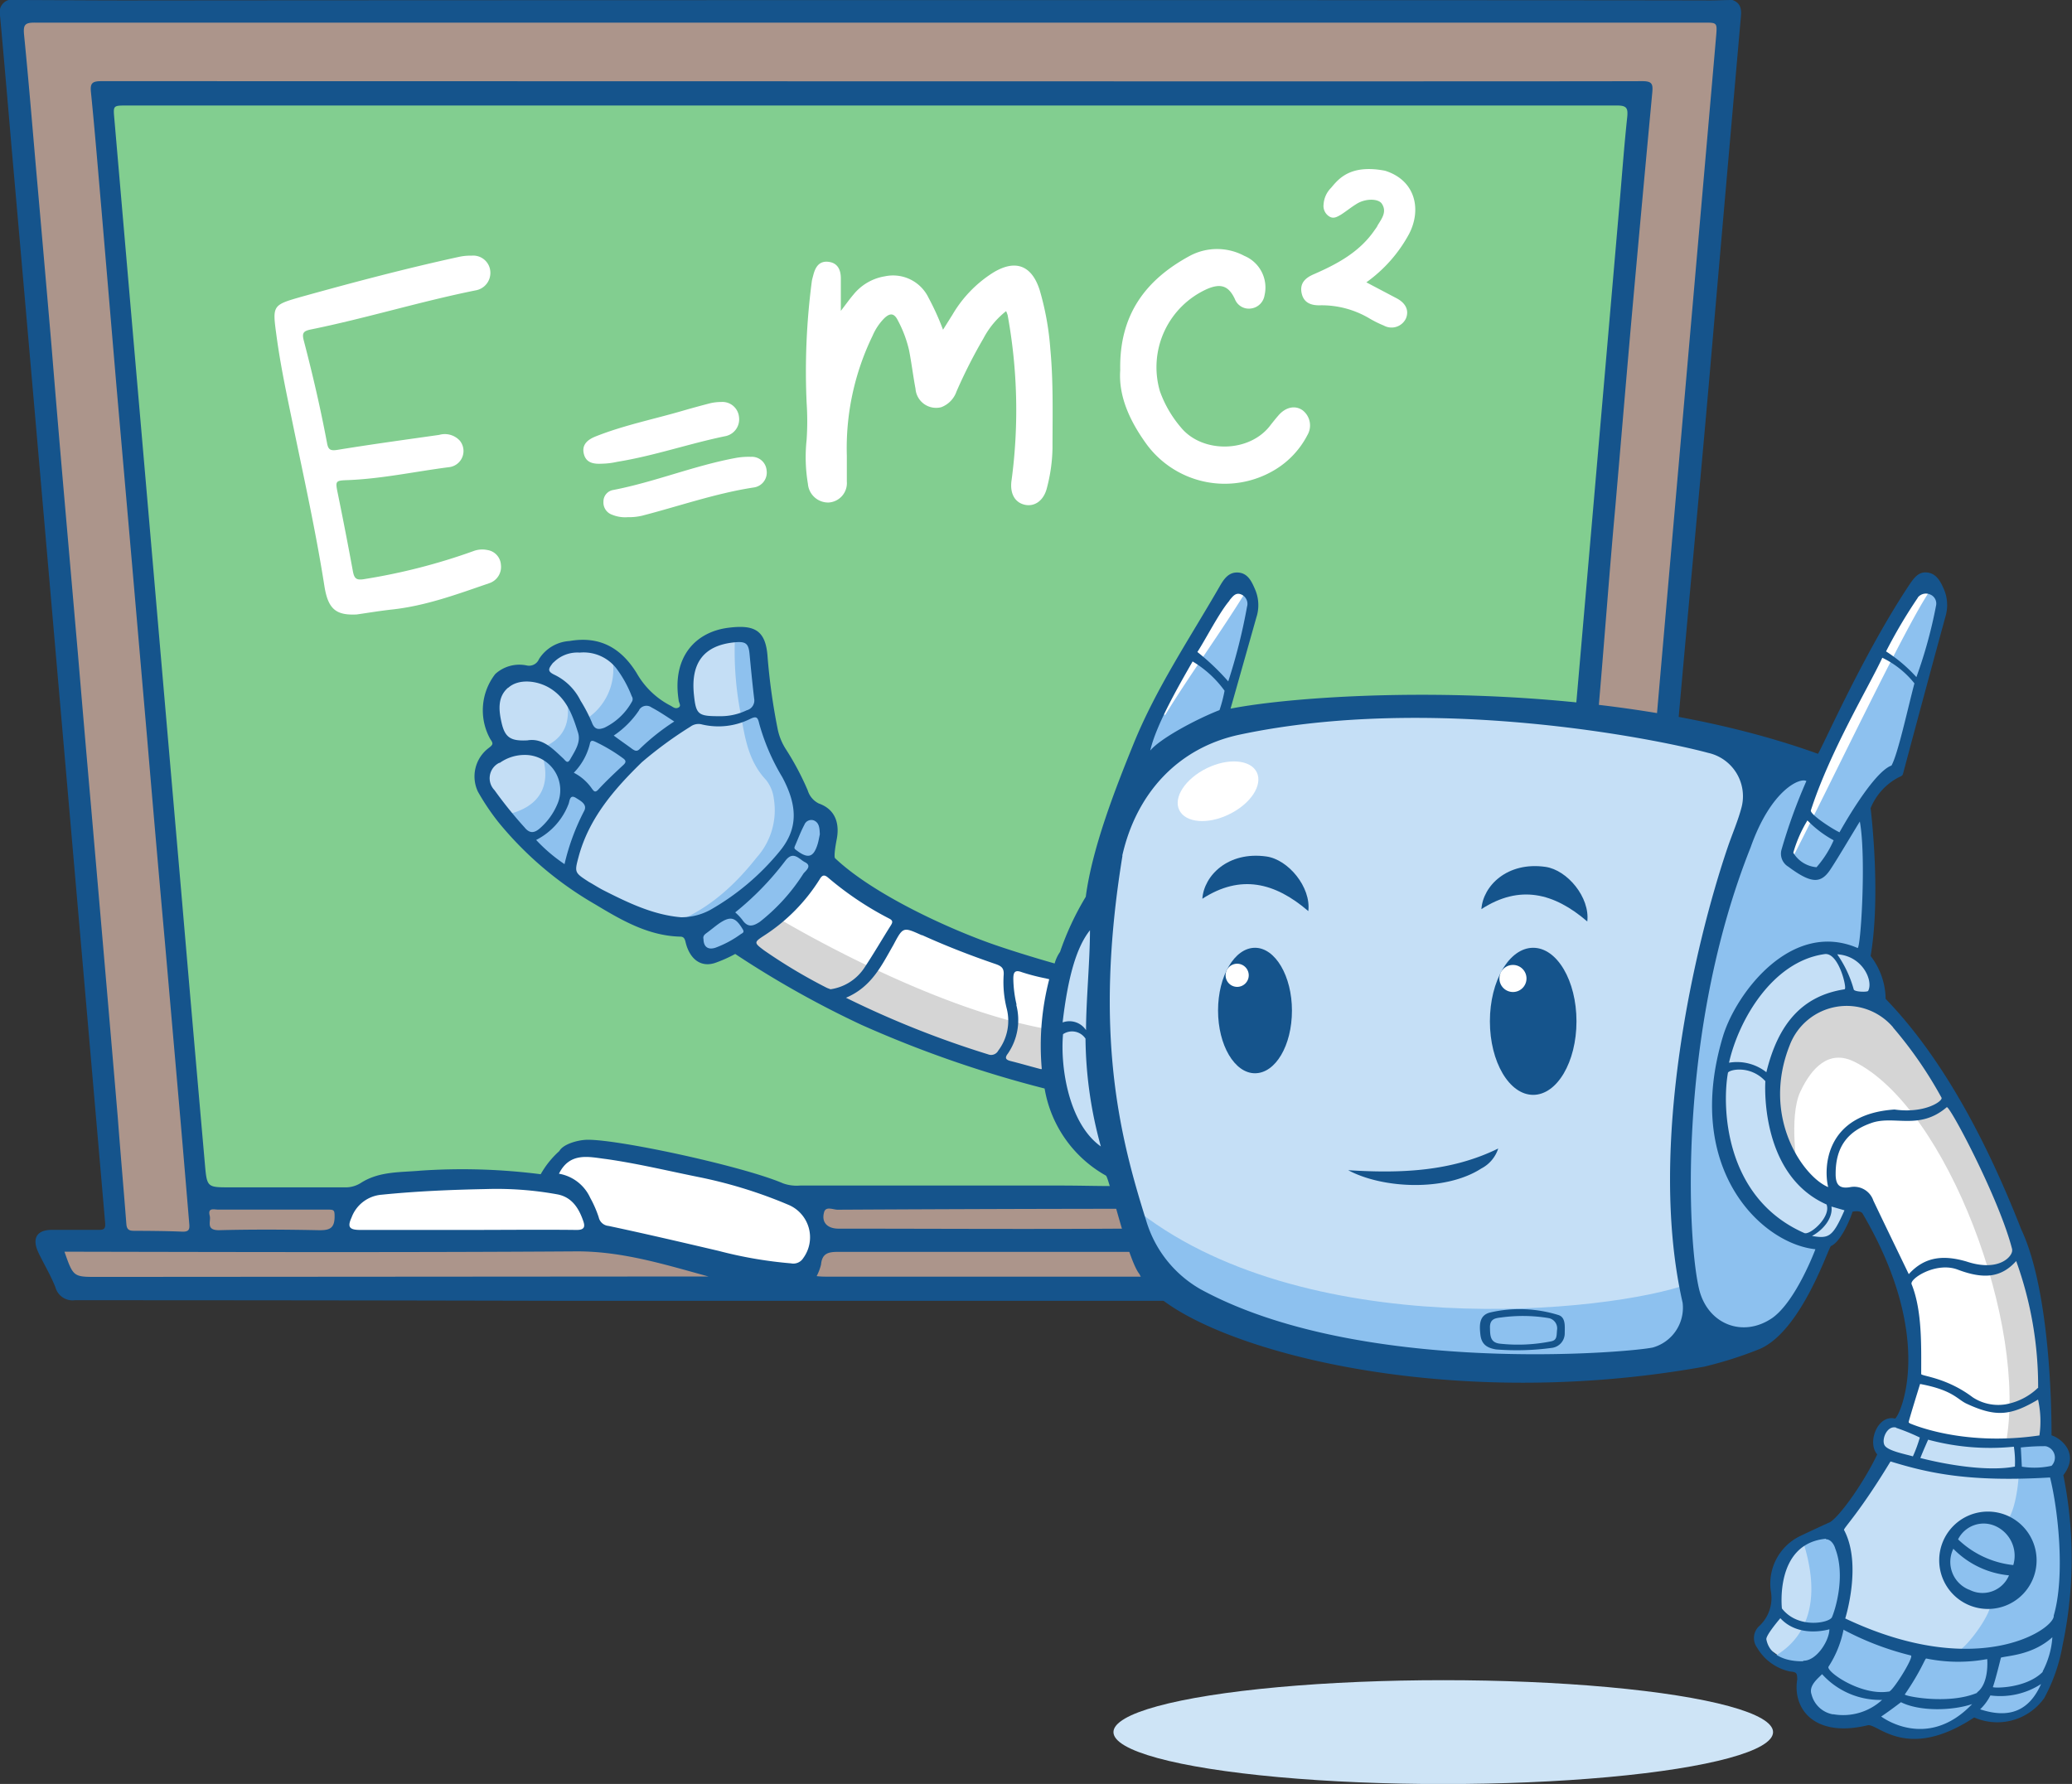 <svg xmlns="http://www.w3.org/2000/svg" viewBox="0 0 241.69 208.14"><rect x="0" y="0" width="241.69" height="208.14" fill="#333333" stroke="none"/><defs><style>.cls-1{fill:#ac958b;}.cls-2{fill:#82ce90;}.cls-3{fill:#fff;}.cls-4{fill:#cee4f6;}.cls-5{fill:#c5dff6;}.cls-6{fill:#8dc1ef;}.cls-7{fill:#d5d5d5;}.cls-8{fill:#c4def5;}.cls-9{fill:#8ec1ee;}.cls-10{fill:#15548c;}</style></defs><g id="Layer_2" data-name="Layer 2"><g id="Layer_21" data-name="Layer 21"><path class="cls-1" d="M5.79,144.91c-.32,0,2.08,6,4.22,5.92,1.68,0,3.36-.14,5-.16,10.35-.11,108.91,0,119.14-.26,1.43,0,22.62-24.75,31.07-34.29q13.43-15.18,26.86-30.34c1-1.1,2.09-2.15,2.26-3.73C194.81,78,202.09,4,202,1.68s-70-.08-102-.08v0c-31.95,0-66.23-1-98.18-1C1.36.66,5.25,42,5.77,48.53c.36,4.57,7.37,88.94,7.85,95C13.82,146,8.27,144.91,5.79,144.91Z"/><path class="cls-2" d="M39.73,139.77c1-.51,6-.86,7.09-1.1,1.46-.32,3-.09,4.41-.32,3.75-.6,7.52-1.16,11.27.05.72.24.87-.26,1.14-.71a5.47,5.47,0,0,1,6-2.76,11.52,11.52,0,0,0,2.62.18,19.45,19.45,0,0,1,9.4,1.95,2.75,2.75,0,0,0,1.16.28,19.86,19.86,0,0,1,9,2.36l39.11,0c1.93-.3,5.53-4.05,6.44-4.06,3.48-.05,44.83-49.71,47.14-51.85.46-.42,6.51-67.18,7.06-72.53,1.2-.56-10.55-1-13.55-.91-7.47.09-96.24.88-107.92,1-4.27,0-57.62-.76-58.06-.42-.93.73,5,60.74,5.22,64.12.37,4.66,5.48,64.35,6.06,65.29C29.49,140.3,33.49,139.77,39.73,139.77Z"/><path class="cls-3" d="M69.58,144.47c1.31-.49,22.29,5.78,23,5.78,1.19-.58,2.26-3.83,2.77-5.31.29-1.43-.35-5.58-3.32-5.78s-23-7.28-24.72-4.92c-1.71.12-3.87,3.8-4.43,3.72-3.66-.52-7.63-.27-11.3-.31a37.29,37.29,0,0,0-11,1.6c-.45.13-1.81,5.5-1.18,5.49C41.74,144.71,66.56,145.59,69.58,144.47Z"/><path class="cls-3" d="M160.32,26.88c-1.75,2.54-4.35,3.93-7.08,5.12-1,.43-1.65,1.06-1.41,2.2s1.11,1.45,2.18,1.42a10.91,10.91,0,0,1,5.71,1.52,13,13,0,0,0,1.71.85,1.86,1.86,0,0,0,2.56-.82c.4-.94,0-1.83-1.16-2.41l-3.45-1.82a16.63,16.63,0,0,0,5-5.68c1.46-2.85.72-6.23-2.82-7.34-4.11-.79-5.45,1-6.3,2a3,3,0,0,0-.87,1.93,1.44,1.44,0,0,0,.69,1.42c.5.3.93,0,1.33-.22.64-.41,1.23-.9,1.88-1.29,1-.61,2.47-.61,2.89,0,.63.94,0,1.74-.47,2.51C160.61,26.5,160.46,26.68,160.32,26.88Z"/><path class="cls-3" d="M94.24,56.45a2.37,2.37,0,0,0,2.42,2.18,2.27,2.27,0,0,0,2.12-2.45q0-1.5,0-3a30,30,0,0,1,3-14,6.58,6.58,0,0,1,1.32-2c.66-.66,1.18-.72,1.64.22a14,14,0,0,1,1.3,3.47c.29,1.48.47,3,.75,4.48a2.41,2.41,0,0,0,3,2.16,3,3,0,0,0,1.78-1.83,59.9,59.9,0,0,1,3.14-6.19,9.88,9.88,0,0,1,2.65-3.19,4.36,4.36,0,0,1,.18.48A61.65,61.65,0,0,1,118,56c-.23,1.49.32,2.59,1.49,2.88s2.28-.46,2.64-2a19.34,19.34,0,0,0,.64-4.61c0-3.84.11-7.67-.25-11.5a32.72,32.72,0,0,0-1.25-6.94c-.93-2.9-2.85-3.61-5.46-2a14.41,14.41,0,0,0-4.7,4.87L110,38.47a30.19,30.19,0,0,0-1.69-3.73,4.59,4.59,0,0,0-5.1-2.5,5.93,5.93,0,0,0-3.65,2.12c-.48.56-.9,1.16-1.48,1.91,0-1.41,0-2.6,0-3.79,0-.93-.32-1.79-1.42-1.93s-1.55.6-1.79,1.54c-.06.23-.13.46-.17.69A80.61,80.61,0,0,0,94.09,47a32.48,32.48,0,0,1,0,4.3A18.86,18.86,0,0,0,94.24,56.45Z"/><path class="cls-3" d="M36.26,38.44c6.45-1.31,12.75-3.26,19.21-4.56a2.07,2.07,0,0,0,1.72-2.26A2,2,0,0,0,55,29.83a6.16,6.16,0,0,0-1.42.13c-6.16,1.34-12.25,2.95-18.33,4.64-3.51,1-3.48,1-3,4.56S33.44,46,34.14,49.4c1.3,6.29,2.69,12.56,3.69,18.91.42,2.72,1.32,3.51,3.79,3.38,1.38-.2,2.76-.43,4.14-.58,3.93-.43,7.6-1.79,11.29-3.06a2,2,0,0,0,1.38-2.15,1.86,1.86,0,0,0-1.59-1.73,2.92,2.92,0,0,0-1.65.14,70,70,0,0,1-12.6,3.24c-1,.18-1.26,0-1.43-.92q-.82-4.47-1.73-8.92c-.34-1.66-.36-1.64,1.28-1.7,3.92-.17,7.75-1,11.63-1.5a1.9,1.9,0,0,0,1.3-3.09,2.37,2.37,0,0,0-2.41-.68c-3.95.56-7.9,1.1-11.83,1.74-.86.14-1.12,0-1.26-.83-.75-4-1.68-8-2.7-11.9C35.2,38.85,35.39,38.62,36.26,38.44Z"/><path class="cls-3" d="M140.89,33.68c1.56-.64,2.45-.3,3.16,1.23A1.74,1.74,0,0,0,145.86,36a1.83,1.83,0,0,0,1.64-1.53,4,4,0,0,0-2.36-4.62,6.74,6.74,0,0,0-6.35,0c-5.12,2.77-8.25,6.84-8.12,13.33-.22,3.07,1.14,6,3.11,8.7a11.32,11.32,0,0,0,15,2.89,10.17,10.17,0,0,0,3.72-4,2.23,2.23,0,0,0-.57-2.91c-.88-.61-2-.36-2.85.66-.29.33-.56.68-.82,1-2.4,3.33-8,3.42-10.51.35a13.44,13.44,0,0,1-2.45-4.22A10,10,0,0,1,140.89,33.68Z"/><path class="cls-3" d="M70.24,54.1A8.81,8.81,0,0,0,72,53.88c4.29-.69,8.4-2.13,12.65-3a2,2,0,0,0,1.55-2.24,1.94,1.94,0,0,0-2.07-1.74,5.7,5.7,0,0,0-1.3.15c-1,.26-2.07.55-3.11.85-3.4,1-6.88,1.69-10.19,3-.9.35-1.68.91-1.44,2S69.19,54.16,70.24,54.1Z"/><path class="cls-3" d="M73.23,60.34a6.64,6.64,0,0,0,1.66-.17c4.35-1.12,8.6-2.62,13.06-3.3a1.75,1.75,0,0,0,1.47-2A1.72,1.72,0,0,0,87.6,53.3a8.48,8.48,0,0,0-1.67.11c-4.9.89-9.53,2.82-14.41,3.76a1.36,1.36,0,0,0-1.13,1.37,1.5,1.5,0,0,0,1,1.51A4,4,0,0,0,73.23,60.34Z"/><ellipse class="cls-4" cx="168.35" cy="202.09" rx="38.47" ry="6.06"/><path class="cls-5" d="M208.1,181.2c-.62.7-.93,4.46-.92,5.43,0,1.47-.85,2.22-1.61,3.52-1.11,1.93,3.51,4,5.57,4.81.39.15-.49,2.2-.7,2.82-.78,2.43,6.75,4,7.67,2.49.22-.37,2.6,1.9,3,1.66.69-.4,5.57,1.1,8.58-2.17.94-1,1.57,3,7.67-1.22,1.51-1.53,4.2-10,3.07-11.84-.35-.59.93-11.44-.48-14.64-.31-.7.52-3.23-.1-3.78-.82-.73-7,.17-11.35,0-1.43-.06-8.06-2.51-8.15-2.44-1.94,1.32-1.42,2.68-.62,3.43-2.26,4.2-3.53,6.74-5.56,8.79C213.17,178.51,208.94,180.25,208.1,181.2Z"/><path class="cls-5" d="M143.22,68.92c-1.36.71-11.11,20.67-11.81,22.12-2.7,5.6-1.26,14.32-3.65,15.66-5.6,3.15-5,19.28-4.4,21,1,3,4.76,7.5,6.39,8.77.44.34,6.49,13.7,7.25,14.34,16.27,13.67,61.79,8.63,68.14,4.62,4.42-1.23,7.2-9.32,7.63-9.8,3.75-4.18,2.4-4.92,1.22-5.84-6.78.18-13.1-23.75,3.59-23.31,2.41.06,1-3-.29-5-.18-1.72,1.7-15.4.19-16.63s3.84-4.22,3.77-5.27c-.33-5,4.53-14.8,4.4-16,2.13-7.54-.63-5.25-1.38-5.22-1,0-12.76,22.21-12.32,21.18,1.11-2.6-5.31-.32-7.67-1.92-15.2-8-59.15-5.35-61.44-4.11C141.91,84.13,150,65.41,143.22,68.92Z"/><path class="cls-6" d="M207,193.39c1.47.05,3.32,1.54,3.23,2.86-.17,2.33,2,5.7,7.88,4,.48-.14,6.09,4.49,11.59-.51,9,2.33,10.4-4.17,11-11.74.07-3.39,0-14.17-.3-17.82-.15-1.9-.74-2.46-2.64-2.21a4.44,4.44,0,0,1-2.79.22c1.22,1.77.17,9.65-1.35,9.41-10.19-1.62-7.19,10.1-1.47,9.18.52,1.16-2.87,5.6-3.68,5.77-5,1-14.27-3.26-14-3.77,2-4,.16-10.59-.86-10.41-.34.07-3.52.78-3.29,1.49C214,191.34,205.92,193.35,207,193.39Z"/><path class="cls-6" d="M142.08,84.51c1.31-2.84,2.56-8.33,3.71-12.47.45-1.58.2-2.81-1.22-3.71-.23-.56-3.84,3.55-4.77,5.58s-6.9,11.92-7.58,15C132,90,141.55,85.64,142.08,84.51Z"/><path class="cls-3" d="M122.82,113c-1.82,2.28-9.9-3.53-13.78-4.53-1.37-.36-13.6-8.55-13.41-7,0,.3-10.3,8.67-9.24,8.81S112,126.1,122.63,126c0,0-.47-1.31-.17-5C122.49,120.71,123.14,113,122.82,113Z"/><path class="cls-6" d="M132.05,140.74c-.53-.5,5.49,11,6.07,11.3,24.14,12.57,58.79,6,59.38,6,1.92-.23,9.18,2.18,15.17-12.8.29-.72-15.73-2.08-11.12-24.22,1.18-5.65,9.25-12,15.74-10,1.08-4.11.66-11.8.19-16-.15-1.38,2-4.15,3.77-5.27.74-.48,5.19-19.31,5.19-19.67-1.69-2.33-1.69-2.33-3.87-.66-3.09,6.42-7.37,14-10.62,20.33-.77,1.51-2.95-2-3.86-.78-15.21,19.75-10.18,60-11.08,60.81C187.83,153.15,151.76,156.86,132.05,140.74Z"/><path class="cls-3" d="M238.21,167.18c0-1.36,2.27-20.47-14.41-45.07-1-1.42-4.06-4.83-7.73-5.66-2.37.65-14,2.62-7.35,19.79,1.46,1.85,4.88,3.39,7.14,2.77.47-.13.73.29,1.15.91,6.18,9.28,7.73,20.45,5.5,25.54C222,166.91,230.39,169.89,238.21,167.18Z"/><path class="cls-7" d="M238.4,168c.43-1.06-.75-16.65-1.84-19.8-1.63-4.75-8.76-23.8-16.58-30.63-2-3.31-21.09.63-10.27,19.25,0,0-1.11-6.49.3-9.47,1.29-2.73,3.3-4.95,6.28-3.48,10.81,5.34,20.34,30.84,17.66,44.67C234,168.51,234.66,168,238.4,168Z"/><path class="cls-7" d="M123,120.21C108.51,117.9,90.56,107,90.56,107a54.55,54.55,0,0,0-4.24,3.56s33.54,19.25,36.67,14.64C123.25,124.84,123.36,120.27,123,120.21Z"/><path class="cls-3" d="M223.83,68.13c-1,1.72-6.24,9.91-7.35,12.12-2.22,4.45-5.23,13-7.55,17.44a3.82,3.82,0,0,0,0,2.71C213.63,91.28,222,73.61,225,69.1,224.28,68.35,224.4,67.17,223.83,68.13Z"/><path class="cls-3" d="M142.76,68.89a107,107,0,0,0-7.47,13.16c-.38,1-.13,1,.62,1.37,2.94-4.78,6.42-9.54,9.41-14.39C144.39,68.18,143.51,68.13,142.76,68.89Z"/><path class="cls-8" d="M56.19,91.8c1.19,2.6,10.1,11,12.64,12.53a29.23,29.23,0,0,0,10.75,4.14,1.2,1.2,0,0,1,1,.82c.91,2,1.86,3.4,3.81,2.28,1.38-.79,11.72-9,12.27-12.51a4.9,4.9,0,0,0-1.27-4.48c-.61-.74-2.21-1.56-2.56-2.27-.9-1.82-3.05-5.39-3.34-8.32-.15-1.57-.24-7.79-1.3-9.08-1.91-1.43-4.27-1.61-5.89,0-1.84,1.83-2.72,3.79-2.09,8.87.08.64-2.85-1.57-4.14-2.06-2.44-.92-2.73-2.86-4.13-4.83s-5.12-1.85-7.34-.76c-.94.46-2.1,2.57-2.1,2.57-1.62-.07-5.26,1.19-5.36,2.86S59,87.25,59,87.25C57.18,88.08,56.19,91.24,56.19,91.8Z"/><path class="cls-9" d="M77.27,108.15a18.68,18.68,0,0,0,3.06.84c.75.09,1.39,1.78,1.71,2.53.68,1.62,11.14-6.34,12.11-7.64,1.38-1.85,3-4.35,2.65-6.8,0-.07-.65-2.63-2.65-2.88-1-.13-4.53-9.21-4.6-10-.18-2.1-.81-10-1.57-9.82s-2.23,0-2.27.53a38,38,0,0,0,.74,8.62c.45,2.67.91,5.35,2.89,7.45a4.31,4.31,0,0,1,.92,2.19,8.27,8.27,0,0,1-2,6.88C85.39,103.68,82,106.67,77.27,108.15Z"/><path class="cls-9" d="M59,95.06c1.2,2.69,7.32,7.66,7.45,7.1a24,24,0,0,1,10.9-15.74c.7-.51,2.38-2.12,2.93-2.64,0,0-5.12-2.25-5.49-2.72l-2.62-3.6c-.18-.21-.36-.44-.68-.21a6.89,6.89,0,0,1-3.17,6.68c-.87.56-1.71-1.79-2.18-2.08.42,2.51-.39,4.34-2.76,5.33-.48.2-.3.43-.19.74C64.4,91.62,63,94.21,59,95.06Z"/><path class="cls-10" d="M237.56,182a5.68,5.68,0,1,0-5.64,5.72A5.67,5.67,0,0,0,237.56,182Zm-4.92-4a3.8,3.8,0,0,1,2.2,4.6,11,11,0,0,1-6.44-3A3.34,3.34,0,0,1,232.64,178Zm-2.94,7.48a3.49,3.49,0,0,1-1.85-4.78,10.44,10.44,0,0,0,6.49,3.1A3.34,3.34,0,0,1,229.7,185.47Z"/><path class="cls-10" d="M150.7,117.9c0-4-1.93-7.32-4.31-7.32s-4.31,3.28-4.31,7.32,1.93,7.32,4.31,7.32S150.7,122,150.7,117.9Z"/><path class="cls-10" d="M147.74,99.93c-4.49-.64-7.31,2.23-7.49,4.93,4.46-2.89,8.46-1.91,12.36,1.44C152.94,103.5,150.28,100.3,147.74,99.93Z"/><path class="cls-10" d="M180.28,101.14c-4.48-.64-7.3,2.23-7.48,4.93,4.45-2.89,8.46-1.91,12.35,1.44C185.48,104.71,182.83,101.51,180.28,101.14Z"/><ellipse class="cls-10" cx="178.84" cy="119.16" rx="5.05" ry="8.58"/><circle class="cls-3" cx="176.48" cy="114.16" r="1.58"/><path class="cls-3" d="M145.66,113.79a1.35,1.35,0,1,0-1.35,1.35A1.35,1.35,0,0,0,145.66,113.79Z"/><path class="cls-10" d="M57.06,87.23a4.15,4.15,0,0,0-1.31,5.14,27.5,27.5,0,0,0,2.4,3.57,41,41,0,0,0,11.27,9.57c3.06,1.84,6.19,3.68,9.94,3.77.39,0,.51.24.6.6.46,2,1.8,3.09,3.58,2.42a15.87,15.87,0,0,0,2.22-1,114.69,114.69,0,0,0,14.7,8.26A133.22,133.22,0,0,0,121.85,127,14.37,14.37,0,0,0,129,137.16c.37.19,2.52,9.8,3.92,11.5,3.12,7.16,32.55,16.77,65.88,10.79a45.92,45.92,0,0,0,6.51-2.08c4.88-2.17,8-11.92,8.27-12,1.07-.43,2.19-2.94,2.51-4,0,0,1-.23,1.22.3,8.67,14.83,4.17,23.78,3.73,23.84-2-.5-3.29,2.77-2.07,4.18-1.61,3.37-4.4,7.26-5.53,7.92-.22.08-3.42,1.57-3.63,1.69a6.16,6.16,0,0,0-3.25,6.34,4.45,4.45,0,0,1-1.38,4.1,1.9,1.9,0,0,0-.22,2.5,5.86,5.86,0,0,0,3.8,2.77c.79.08.87.14.88.94-.56,3.43,2,6.84,8.23,5.34,1.16-.24,4.56,4.27,12.41-.91a6.72,6.72,0,0,0,8.17-2.26,20,20,0,0,0,2.14-6.16,49,49,0,0,0,.09-19.85c1.92-2.48-.19-4.27-1.38-4.65,0,0,.19-16.12-3.52-24-3.64-9.3-8.76-19.61-15.83-26.92a8.32,8.32,0,0,0-1.75-5c.9-5.23.55-12.39,0-17.25a7.08,7.08,0,0,1,3.18-3.55c.65-.32.52-.19.71-.88,1.57-5.88,3.25-12.11,4.86-18a4.68,4.68,0,0,0-.3-3.33c-.39-.88-.9-1.65-1.89-1.74s-1.49.64-2,1.37c-5.34,8-10,18.65-10.7,19.79-25.17-9.09-58.5-7.24-68.52-5.27,0,0,2.18-7.7,3-10.61a4.64,4.64,0,0,0-.09-3.18c-.42-1-.86-2-2-2.09s-1.7.78-2.19,1.63c-3.49,6.06-7.42,11.89-10.05,18.39-2.12,5.22-4.81,12.1-5.56,17.81a33.14,33.14,0,0,0-3,6.43,4.36,4.36,0,0,0-.63,1.35c-2.31-.65-5.74-1.71-7.77-2.45-5.5-2-13.63-5.84-17.84-9.83,0,0-.22-.07.19-2.21.32-1.63,0-3.44-2.1-4.18a2.51,2.51,0,0,1-1.28-1.52,32.35,32.35,0,0,0-2.52-4.76A6.85,6.85,0,0,1,90.7,85a72.49,72.49,0,0,1-1.16-8.29c-.2-3.2-1.53-3.85-4.56-3.47-3.87.48-6.6,3.43-5.82,8.44,0,.29.35.66,0,.86s-.59,0-.89-.18a9.59,9.59,0,0,1-4-3.82c-1.81-2.93-4.29-4.37-7.85-3.75a4.52,4.52,0,0,0-3.55,2.11,1.25,1.25,0,0,1-1.43.74,4.17,4.17,0,0,0-3.67,1,6.9,6.9,0,0,0-.57,7.61C57.55,86.74,57.52,86.87,57.06,87.23Zm154.26,57c1.48-.8,2.49-2.2,2.31-3.46l1.52.44C213.76,144.37,213.32,144.53,211.32,144.2Zm3.86-28.81c-4.93.75-7.76,4-9.14,9.68a5.54,5.54,0,0,0-4.36-1.11c1.13-5,5.07-11.82,11.14-12.67C214.48,111.06,215.46,115.33,215.18,115.39Zm-.9-4.08c3,.17,4.26,3.12,3.63,4.27-.09.16-1.59.13-1.68-.17A13.3,13.3,0,0,0,214.28,111.31Zm-8.36,14.83s-.76,10.86,7.14,14.36c.56,1.46-2,3.68-2.62,3.32-9.45-4.18-9.55-15-8.88-18.7C201.76,124.78,204.16,124.25,205.92,126.14Zm15.26,40.42a23.87,23.87,0,0,1,2.76,1.13,16.27,16.27,0,0,1-.81,2.2c-.66-.22-2.91-.61-3.3-1.29S220.11,166.28,221.18,166.56Zm-8.2,13c.64,0,1,.73,1.09,1.07,1.24,3.21,0,7.15-.37,8-.23.68-3.95,1.45-5.85-1C207.85,187.6,207,180.07,213,179.53Zm2.07,10.56a33.79,33.79,0,0,0,7.86,3c.34.25-2.26,4.4-2.61,4.21-3.3.52-7.41-2.41-7-2.92A12.3,12.3,0,0,0,215.05,190.09Zm-4.71,3.67c-.21,0-3.76.19-4.3-2.54-.1-.47,1.63-2.48,1.63-2.48,2.2,2.39,5.72,1.29,5.72,1.29C213.38,191.43,211.88,193.8,210.34,193.76Zm3.48,6.2a3.14,3.14,0,0,1-2.51-2.32c-.35-1,.66-1.8,1.23-2.37a9.11,9.11,0,0,0,7,3A6.7,6.7,0,0,1,213.82,200Zm5.57.28c1-.66,2.35-1.7,2.35-1.7,2.2,1.1,6,1,8.3.22C224.73,204.38,219.39,200.24,219.39,200.24Zm11.23-2.79c-3.35,1.42-8.56.37-8.43.18,1.88-2.73,2.34-4.17,2.49-4.19a18.52,18.52,0,0,0,7.12.07S232.06,196.39,230.62,197.45Zm.27,2a5.89,5.89,0,0,0,1.28-1.7,8.75,8.75,0,0,0,5.91-1.33C236.69,199.63,234.35,200.57,230.89,199.4Zm7.38-4.44c-2,2-5.87,1.89-5.81,1.76.27-.69.94-3.43.94-3.43.74-.23,3.68-.28,6-2.38A10,10,0,0,1,238.27,195Zm1.29-6.47c-.22,1.68-9.1,7.44-24.32.23,0,0,2-6.32-.14-10.32-.1-.19,1.79-2,5.42-8,4.49,1.38,9.22,2.43,18.61,1.87C240.12,176.36,240.88,184,239.56,188.49ZM224,170.11c.32-.82.91-2.14.91-2.14a27.64,27.64,0,0,0,10,.82,11.65,11.65,0,0,1,.12,2.32C232.05,171.68,227.49,171,224,170.11Zm14.61-1.38a1.36,1.36,0,0,1,.69,2.29,9.25,9.25,0,0,1-3.46.1l-.12-2.24A24.73,24.73,0,0,1,238.65,168.73Zm-.76-1.25c-9.2,1.34-15.23-1.48-15.23-1.48,0-.2,1.35-4.53,1.35-4.53,3.83.72,4.32,1.78,5.4,2.29,3.41,1.59,5.15,1.44,8.36-.47A11.71,11.71,0,0,1,237.89,167.48Zm-.15-5.54a7.29,7.29,0,0,1-3.77,1.91,5.42,5.42,0,0,1-3.83-.83c-3.09-2.33-6-2.46-6-2.71,0-3.18.13-7.41-1.12-10.48-.26-.63,2.85-2.66,5.38-1.7,3.21,1.22,5.17.83,6.82-1A43.07,43.07,0,0,1,237.74,161.94Zm-3-16.14c.16.65-1.4,2.69-5.33,1.38-2.55-.74-4.8-.65-6.72,1.48-1.42-2.95-2.79-5.76-4.13-8.58a2.37,2.37,0,0,0-2.72-1.57c-1.25.21-1.69-.28-1.68-1.57,0-3,1.28-4.89,4.09-5.89,2.66-1,5.64.9,8.87-1.87C227.41,128.92,233.27,140,234.72,145.8Zm-13.89-25.93a47.83,47.83,0,0,1,5.66,8.2c.19.38-1.93,1.88-5.48,1.38-8.14.54-8.28,6.86-7.74,9.05-2.85-1.16-7.86-8.1-4.48-16.57A7.11,7.11,0,0,1,220.83,119.87Zm2.88-50.14a1.21,1.21,0,0,1,1.43-.38,1.14,1.14,0,0,1,.71,1.32A54.28,54.28,0,0,1,223.54,79,17.59,17.59,0,0,0,220,76,58.65,58.65,0,0,1,223.71,69.73Zm-4.15,7a10.74,10.74,0,0,1,3.77,3c-.73,2.73-1.93,8.29-2.68,9.59-2.22.8-6.06,7.79-6.06,7.79-1.11-.55-3.45-2.12-3.34-2.56C213.44,87.68,218.06,80,219.56,76.75Zm-5.65,21.3a12.08,12.08,0,0,1-2,3.15,3.49,3.49,0,0,1-2.71-1.69,15.22,15.22,0,0,1,1.65-3.77A12.67,12.67,0,0,0,213.91,98.05Zm-3.18-6.91a63.58,63.58,0,0,0-2.9,8,1.76,1.76,0,0,0,.79,2c2.69,2,3.8,2,4.91.32.79-1.18,2.45-4,3.43-5.59.77,4.14.1,15-.27,14.75-7.7-3.3-14.11,5.22-15.67,10.23-4.72,15.56,4.5,24.28,10.76,24.92,0,0-2.23,6-5,8-3.44,2.39-7.56.76-8.56-3.31-1.39-5.72-2.57-30.06,6-51.57C206.6,92.06,210.05,90.66,210.73,91.14Zm-67.3-21.08c.36-.41.68-.93,1.31-.71a1.19,1.19,0,0,1,.74,1.46,66.09,66.09,0,0,1-2.19,8.71,27.91,27.91,0,0,0-3.6-3.43C140.61,74.63,142.27,71.38,143.43,70.06Zm-4.32,7.12a12.51,12.51,0,0,1,3.75,3.43,16.08,16.08,0,0,1-.59,2.26c-2.58,1-6.88,3.27-8.08,4.72C134.85,84.6,137.41,80.15,139.11,77.18Zm-8.18,22.66c1.64-7.27,6.51-12.59,13.7-14.11,22.58-4.79,48.78.54,54.64,2.13a5.18,5.18,0,0,1,3.91,6.29c-.42,1.63-1.11,3.18-1.65,4.78-3.74,11-9.41,34.83-5.24,53.08a4.82,4.82,0,0,1-3.49,5.23c-3,.62-34.23,3.29-52.74-6.8a13.69,13.69,0,0,1-6.34-8C130.65,132.72,127.53,120.7,130.93,99.84Zm-3.77,8.67c0,3.64-.46,8.32-.46,11.7a2.32,2.32,0,0,0-2.73-.9C124.56,114.08,125.54,110.52,127.16,108.51ZM124,120.66a1.88,1.88,0,0,1,2.62.52,48.42,48.42,0,0,0,1.79,12.58C124.64,131.08,123.66,124.45,124,120.66ZM62.54,98a7.83,7.83,0,0,0,3.78-4.2c.14-.38.14-1.16.87-.7.52.33,1.37.75.94,1.53a26.32,26.32,0,0,0-2.28,6.19A18.86,18.86,0,0,1,62.54,98Zm4.38-7.83a7.3,7.3,0,0,0,1.88-3.36c.09-.54.38-.38.68-.25a19.66,19.66,0,0,1,3.18,1.9c.4.28.39.5,0,.84-1,.93-2,1.87-2.89,2.84-.36.38-.51.16-.72-.12A5.76,5.76,0,0,0,66.92,90.15ZM86.39,109a12.17,12.17,0,0,1-2.93,1.57c-.88.29-1.39-.11-1.4-1-.08-.32.08-.51.33-.69.51-.37,1-.79,1.51-1.15,1.32-.89,1.89-.72,2.73.68C86.88,108.8,86.58,108.87,86.39,109Zm.19-1.69a6.05,6.05,0,0,0-.82-.86,34.08,34.08,0,0,0,5.83-6c.94-1.26,1.62-.2,2.3.14.88.44.09,1-.17,1.33a22.46,22.46,0,0,1-5.1,5.64C87.8,108.1,87.2,108.22,86.58,107.31Zm32,9.91a14,14,0,0,1-.38-3c0-.73.14-1.12,1-.79a24.13,24.13,0,0,0,2.78.72l.41.1a30.85,30.85,0,0,0-.87,10.48l-.14,0c-1.16-.3-2.31-.64-3.47-.93-.56-.14-.76-.34-.35-.87A6.94,6.94,0,0,0,118.54,117.22Zm-11-8.11c2.8,1.27,5.66,2.38,8.56,3.37.71.25,1,.5.93,1.32a12.64,12.64,0,0,0,.37,3.91,5.77,5.77,0,0,1-1,4.87.94.94,0,0,1-1.19.43,112.3,112.3,0,0,1-16.57-6.6c3-1.27,4.16-3.78,5.53-6.16C105.34,108.12,105.34,108.13,107.51,109.11ZM96.6,102.4a37.25,37.25,0,0,0,7.14,4.78c.36.19.43.37.2.74-1.06,1.68-2.06,3.41-3.16,5.06a5.7,5.7,0,0,1-3.91,2.44c-.13-.06-.32-.11-.49-.2a62.08,62.08,0,0,1-7.27-4.35c-1.16-.87-1.18-.93,0-1.7a21.15,21.15,0,0,0,6.5-6.58C95.89,102.11,96.14,102,96.6,102.4Zm-3.89-3.66c.37-.84.69-1.71,1.12-2.52a.87.87,0,0,1,1.1-.5c.65.28.67.92.7,1.63-.07.3-.13.7-.24,1.08-.48,1.61-1.12,1.81-2.48.78C92.73,99.08,92.6,99,92.71,98.74Zm-7-23.8c1.33-.13,1.62.17,1.73,1.45.16,1.71.33,3.42.53,5.12a1.18,1.18,0,0,1-.87,1.36,7,7,0,0,1-3.15.69c-2.48,0-2.76-.15-3-2.45C80.55,77.45,82,75.29,85.71,74.94Zm-5.16,9.83a1.57,1.57,0,0,1,1.36-.24,8.31,8.31,0,0,0,5.59-.65c.72-.35.89-.22,1.06.55a25,25,0,0,0,2.69,6.24c1.82,3.4,1.84,6.06-.32,8.67a28.92,28.92,0,0,1-8.08,6.82,7.12,7.12,0,0,1-3.4.86c-3.23-.27-6.14-1.67-9-3.12-.6-.3-1.17-.68-1.75-1C67,101.8,67,101.8,67.5,99.93c1.22-4.49,4.14-7.85,7.37-11A46.57,46.57,0,0,1,80.55,84.77Zm-6-1.94A1,1,0,0,1,76,82.54c.86.45,1.67,1,2.65,1.64A25.77,25.77,0,0,0,74.6,87.4c-.31.32-.56.18-.83,0-.7-.52-1.41-1-2.18-1.58A10.8,10.8,0,0,0,74.57,82.83Zm-10-5.52a3.91,3.91,0,0,1,3.07-1.17A4.85,4.85,0,0,1,71.91,78a13.55,13.55,0,0,1,1.78,3.23.59.59,0,0,1,0,.67,7.28,7.28,0,0,1-3.18,3c-.68.26-1.16.24-1.47-.61a18,18,0,0,0-1.32-2.54,6.58,6.58,0,0,0-3-3C63.75,78.3,64,78,64.52,77.31Zm-5.26,2.93c1.22-1.1,3.43-.85,4.92.09,1.93,1.22,2.6,3.19,3.22,5.16.35,1.12-.38,2.15-.93,3.12-.32.57-.55.11-.8-.12-1.23-1.14-2.4-2.41-4.18-2.11-1.92.1-2.6-.31-3-2C58.18,82.92,58,81.33,59.26,80.24Zm-1,8.77a5,5,0,0,1,2.9-.93,4.11,4.11,0,0,1,3.79,5.82A7.7,7.7,0,0,1,63,96.62c-.63.56-1.19.68-1.8-.07a49,49,0,0,1-3.52-4.36A2,2,0,0,1,58.24,89Z"/><path class="cls-10" d="M193.18,84.41c0,.3,2.48,1,2.52.5,1.15-13.1,2.53-27.49,3.67-40.59q1.84-21.26,3.71-42.51c.07-.88-.13-1.5-1-1.81-.88,0-1.76.05-2.63.05C185,0,61.79,0,14.67.05,10.11.05,5.56,0,1,0A1.49,1.49,0,0,0,0,1.8c.46,5,.89,10,1.32,15.05Q4.06,48,6.76,79.2q2.76,31.71,5.5,63.42c.07.71-.1.89-.79.87-1.8,0-3.6,0-5.4,0s-2.36,1-1.6,2.63c.65,1.37,1.45,2.67,2,4.09a2.07,2.07,0,0,0,2.26,1.49q28.73,0,57.45.07h70.39a8.27,8.27,0,0,1-.73-1.29c-.43-1.34-1.37-1.54-2.66-1.53-12.2,0-24.39,0-36.59,0-.41,0-.83,0-1.33-.06a5.93,5.93,0,0,0,.51-1.35c.12-1.27.79-1.49,2-1.48,11.44,0,22.87,0,34.31,0h1.4a10.16,10.16,0,0,1-.35-1c-.3-1.42-1.15-1.72-2.57-1.71-10.91.07-21.83,0-32.75,0-1.22,0-2-.66-1.7-1.85.17-.84,1.07-.35,1.61-.36q16.31-.09,32.62-.11c.35,0,.94.17,1-.13.15-.7-.33-1.35-.45-2.05s-.56-.47-1-.47c-2,0-4.07-.06-6.11-.06H93.33a4.69,4.69,0,0,1-2-.26C86.54,136,71.09,132.69,68.14,133c-.9.08-2.45.5-2.9,1.3A10.59,10.59,0,0,0,63.07,137a72.22,72.22,0,0,0-14-.42c-2.37.22-4.84.05-7,1.45a3.33,3.33,0,0,1-1.92.5H26.82c-2.63,0-2.68,0-2.91-2.61q-1.41-16-2.78-32-1.26-14.52-2.51-29-1.38-16.06-2.78-32.13-1.25-14.44-2.5-28.9c-.14-1.58-.17-1.58,1.46-1.58,43.22,0,159.11,0,173.82,0,1.12,0,1.29.3,1.19,1.34-.37,3.46-.62,6.93-.92,10.39q-2.53,29.26-5.07,58.53c-.13,1.49,2.57.89,2.6.58.66-7.52,1.31-16.48,2-24,.67-7.72,1.31-15.44,2-23.16q1.13-12.58,2.31-25.18c.09-1,0-1.35-1.2-1.34-13.64.05-133.44,0-179.71,0-1.07,0-1.32.24-1.21,1.3.46,4.57.83,9.15,1.23,13.73L13.58,45l1.83,20.9q.89,10.26,1.78,20.53,1,11.82,2.06,23.64L21.08,131c.34,3.94.67,7.88,1,11.82.06.67-.1.9-.81.88-1.88-.08-3.76-.09-5.64-.1-.57,0-.84-.14-.89-.79-.32-4.15-.69-8.28-1-12.42q-.76-9-1.53-17.91L10.62,94.09Q9.84,85.2,9.09,76.3,8.3,67.22,7.51,58.16T6,40.25q-.79-9.2-1.6-18.38C3.87,15.94,3.4,10,2.81,4.09c-.12-1.2.09-1.46,1.28-1.45q97.35,0,194.7,0c1.5,0,1.52,0,1.39,1.56C199.64,10.51,194.07,74.09,193.18,84.41ZM70.72,135.23c3.59.51,7.12,1.36,10.68,2.08a54.3,54.3,0,0,1,9.95,3l.55.23a4.11,4.11,0,0,1,1.8,6.24,1.36,1.36,0,0,1-1.42.62,49.52,49.52,0,0,1-8.47-1.46c-4.27-1-8.55-2-12.83-2.91a1.28,1.28,0,0,1-1.14-1,13,13,0,0,0-1-2.29,4.92,4.92,0,0,0-3.64-2.8C66.49,134.34,68.77,135,70.72,135.23ZM41,142.07a4.09,4.09,0,0,1,3.51-2.68c4.05-.41,8.12-.58,12.18-.66a39.49,39.49,0,0,1,8.33.62c1.68.32,2.49,1.6,3,3.07.26.71.16,1.1-.81,1.08-4.23-.05-8.46,0-12.69,0H41.94C40.76,143.48,40.5,143.16,41,142.07Zm-15.47-.94c2.12,0,4.24,0,6.35,0s4.32,0,6.48,0c.62,0,.67.12.67.8,0,1.43-.63,1.62-1.87,1.6-3.87-.08-7.75-.1-11.62,0-1.56,0-.92-1-1.07-1.66C24.19,140.83,25,141.14,25.49,141.13ZM67.34,146c5.32,0,10.26,1.55,15.3,2.93H81.15l-69.8.05c-2.8,0-2.8,0-3.83-2.94h1.3C28.32,146.08,47.83,146.13,67.34,146Z"/><path class="cls-10" d="M174.5,157.44a30.22,30.22,0,0,0,6.59-.19,1.71,1.71,0,0,0,1.43-1.68c0-.78.14-1.86-.73-2.14a15.26,15.26,0,0,0-7.88-.32c-1.4.29-1.35,1.51-1.23,2.59S173.36,157.25,174.5,157.44Zm.62-3.73a18.5,18.5,0,0,1,5.5.07,1.22,1.22,0,0,1,1,1.41c-.06.71,0,1.17-.7,1.31a19.48,19.48,0,0,1-5.95.27c-1.13-.12-1.15-.91-1.17-1.81C173.75,153.88,174.4,153.79,175.12,153.71Z"/><path class="cls-10" d="M174.76,134c-5.47,2.68-11.28,2.92-17.5,2.53,4,2.15,11.32,2.52,15.53-.2A4,4,0,0,0,174.76,134Z"/><path class="cls-3" d="M143.38,95c2.5-1.21,3.94-3.4,3.22-4.89s-3.34-1.7-5.83-.48-3.94,3.4-3.21,4.89S140.89,96.23,143.38,95Z"/></g></g></svg>